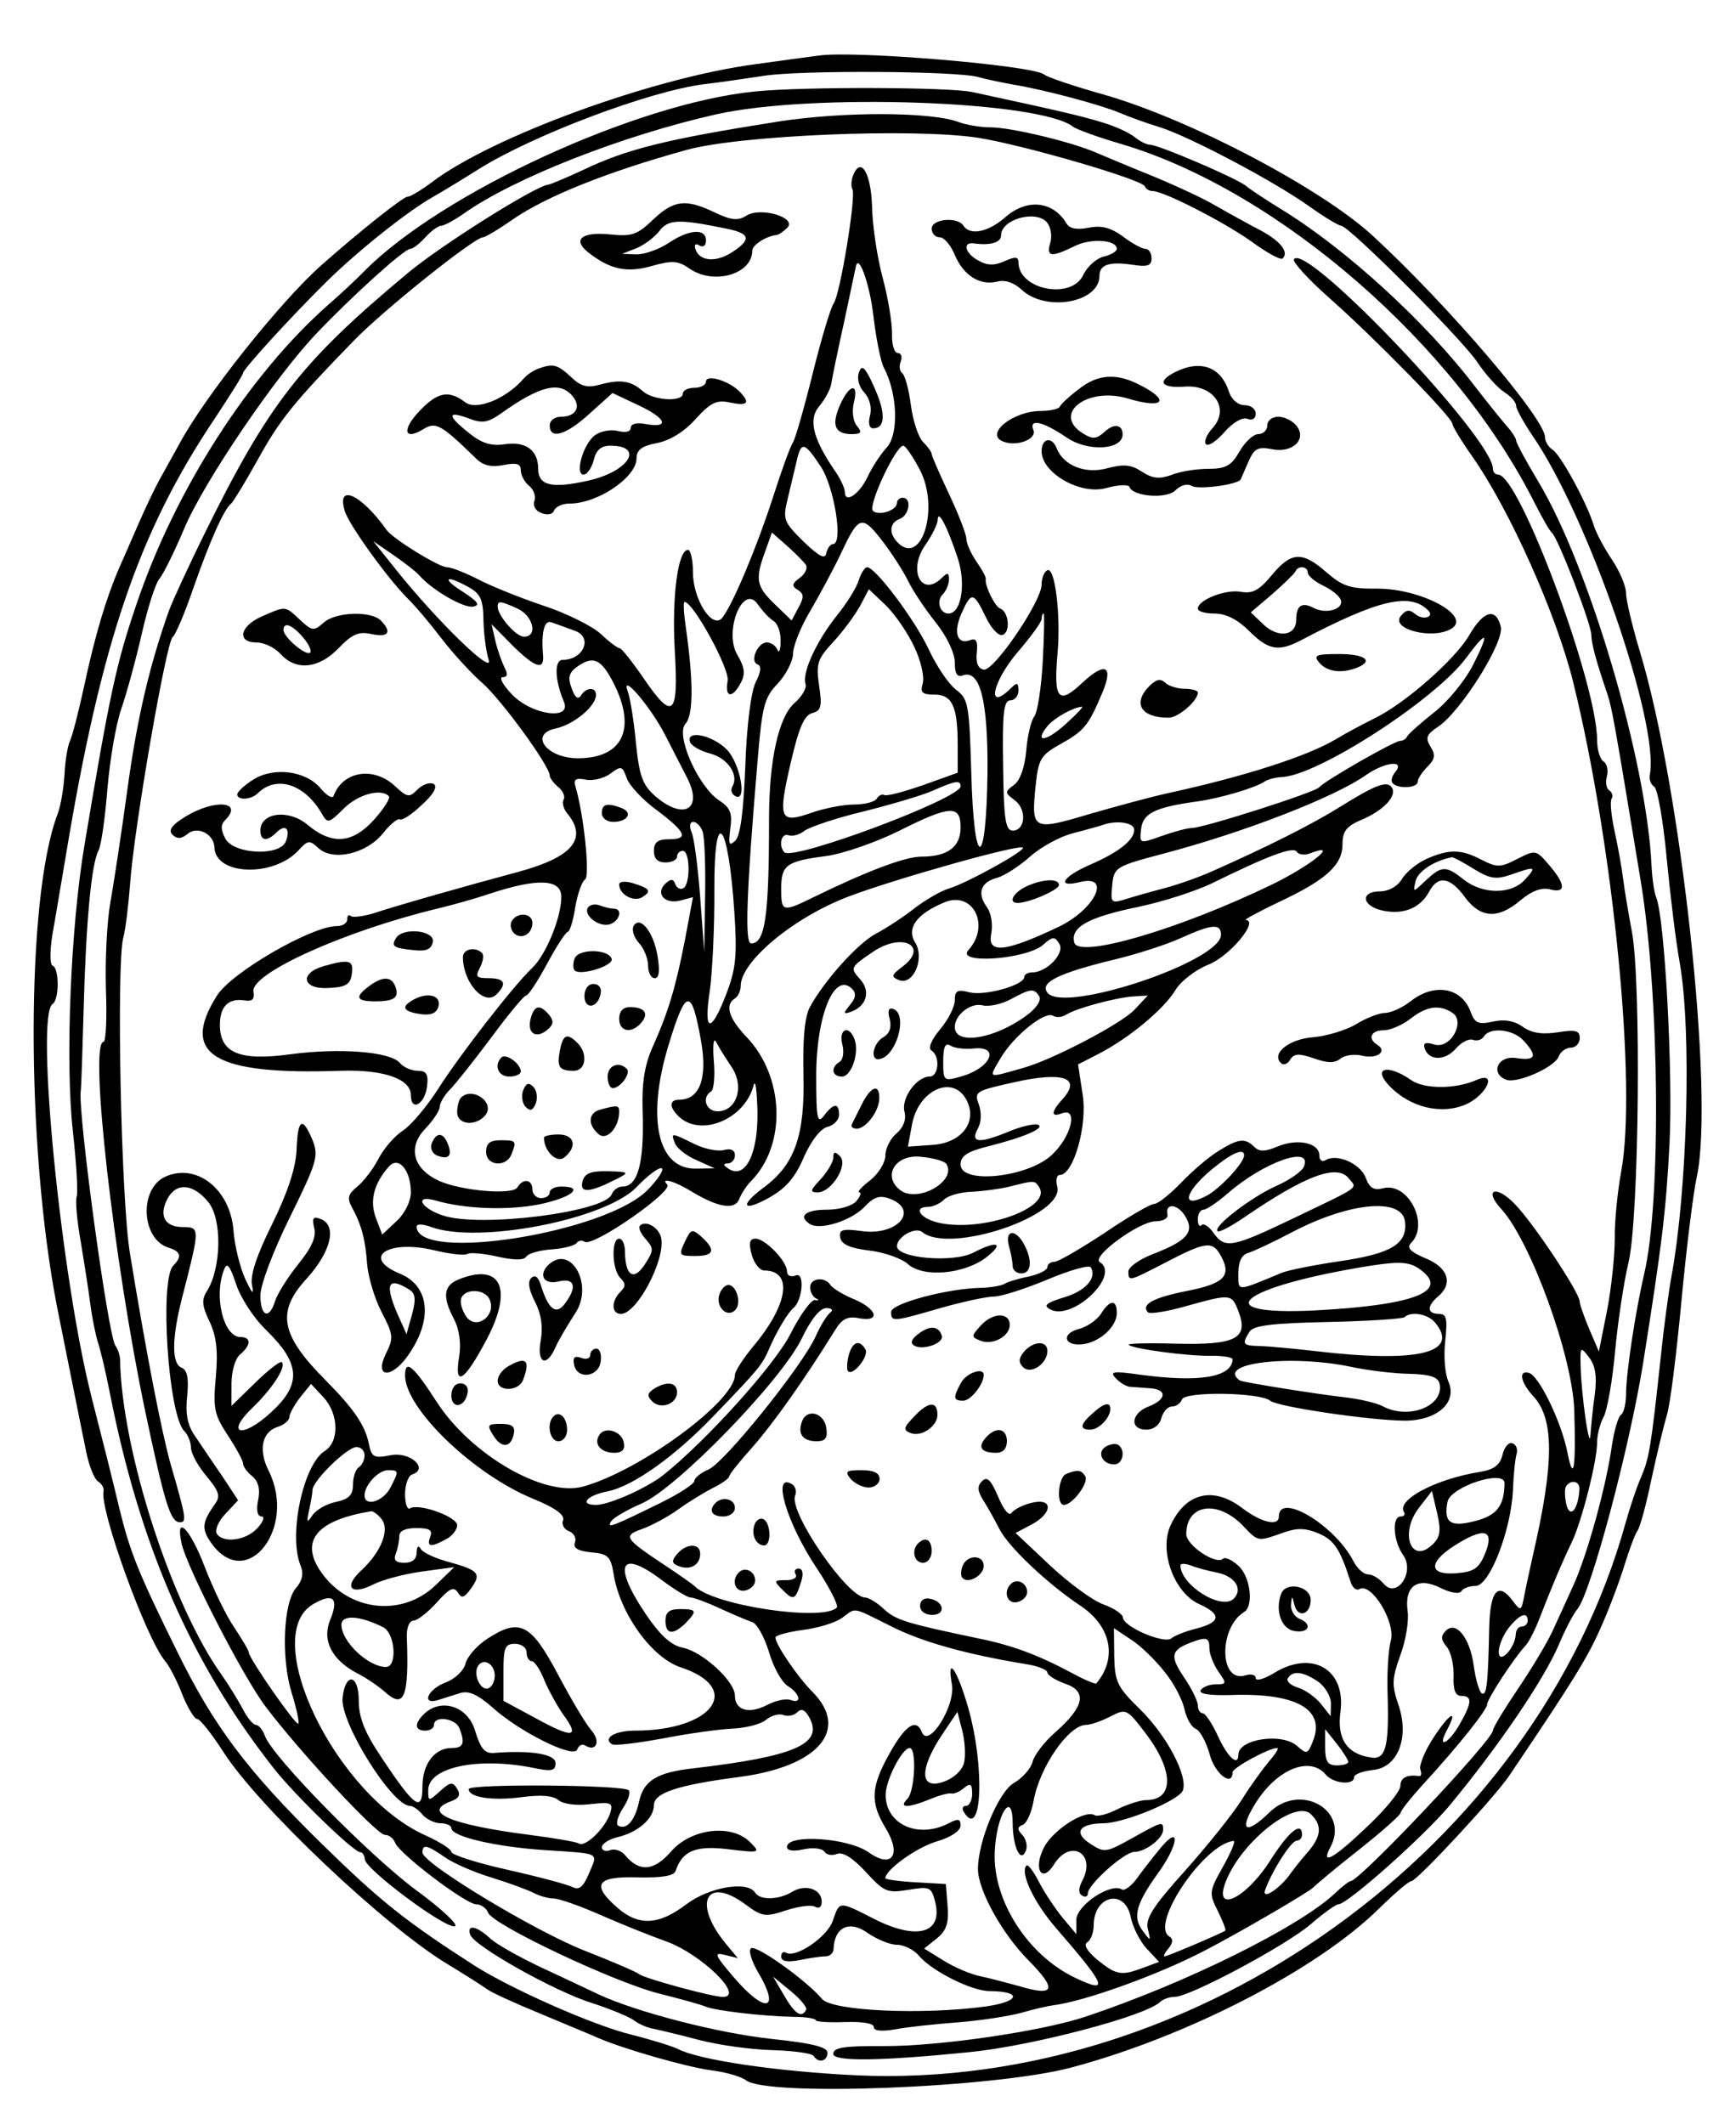 <?xml version="1.0" standalone="no"?>
<!DOCTYPE svg PUBLIC "-//W3C//DTD SVG 20010904//EN"
 "http://www.w3.org/TR/2001/REC-SVG-20010904/DTD/svg10.dtd">
<svg version="1.0" xmlns="http://www.w3.org/2000/svg"
 width="300pt" height="367pt" viewBox="0 0 300 367"
 preserveAspectRatio="xMidYMid meet">
<g transform="translate(0,367) scale(0.05,-0.05)"
fill="#000000" stroke="none">
<path d="M2830 7148 c-33 -4 -132 -18 -220 -30 -355 -47 -910 -250 -1118 -408
-36 -27 -74 -50 -84 -50 -15 0 -167 -121 -298 -237 -140 -124 -399 -449 -488
-613 -24 -44 -57 -102 -72 -130 -15 -27 -45 -90 -67 -140 -21 -49 -53 -121
-70 -160 -46 -106 -84 -233 -122 -410 -19 -88 -41 -173 -49 -190 -8 -16 -17
-69 -19 -116 -3 -47 -13 -109 -24 -137 -110 -288 -110 -1151 -1 -1707 25 -123
78 -391 100 -497 10 -49 28 -94 41 -102 13 -8 21 -23 19 -33 -15 -62 147 -510
213 -588 14 -16 41 -68 59 -115 19 -47 42 -85 52 -85 9 0 49 -50 89 -112 120
-189 560 -605 776 -735 63 -38 125 -78 139 -88 13 -10 96 -48 184 -84 88 -37
178 -74 200 -84 89 -38 305 -100 390 -111 50 -6 103 -22 118 -34 73 -57 852
-27 1121 43 401 106 853 339 1067 550 53 52 103 95 112 95 19 0 289 291 338
364 216 320 268 403 314 506 30 66 67 165 84 220 17 55 37 109 45 120 9 11 31
92 49 180 19 88 43 187 53 220 11 33 33 208 50 390 17 181 41 378 54 436 60
285 -55 1345 -197 1812 -26 87 -48 178 -48 202 0 25 -22 76 -48 115 -26 39
-55 92 -63 118 -24 79 -115 246 -143 263 -14 9 -26 28 -26 43 0 64 -332 453
-593 694 -179 166 -636 406 -935 491 -100 28 -192 59 -204 69 -40 31 -652 83
-778 65z m550 -74 c28 -8 82 -19 120 -26 110 -18 304 -70 370 -98 33 -14 96
-37 140 -50 103 -33 393 -186 515 -273 52 -37 102 -67 110 -67 27 0 414 -388
470 -470 29 -44 72 -91 94 -105 23 -14 41 -35 41 -47 0 -11 26 -58 57 -104
192 -279 440 -996 405 -1172 -3 -15 4 -33 15 -40 12 -7 31 -116 43 -243 12
-126 32 -292 46 -369 41 -236 26 -782 -29 -1080 -10 -55 -27 -180 -37 -278
-34 -316 -40 -350 -68 -416 -16 -36 -39 -106 -53 -156 -312 -1125 -1481 -1965
-2659 -1911 -274 13 -545 53 -617 91 -18 9 -91 32 -163 50 -133 33 -414 158
-540 238 -238 153 -326 223 -528 421 -257 252 -372 405 -498 661 -136 275
-165 348 -202 500 -18 77 -61 248 -95 380 -106 415 -196 1324 -135 1361 23 15
23 124 0 132 -10 4 -10 49 -1 107 10 55 30 177 46 270 123 744 253 1123 516
1515 53 80 97 150 97 156 0 13 168 197 290 317 109 107 281 244 369 293 30 17
99 59 153 93 189 119 592 271 781 295 53 6 147 20 207 29 125 20 664 17 740
-4z"/>
<path d="M2610 7024 c-408 -40 -1081 -349 -1350 -620 -29 -30 -84 -81 -122
-114 -276 -242 -534 -644 -667 -1040 -69 -203 -91 -303 -179 -830 -48 -283
-67 -754 -40 -990 12 -110 18 -211 13 -225 -5 -14 1 -83 14 -155 12 -72 27
-168 33 -215 6 -47 18 -107 27 -135 9 -27 27 -104 40 -170 104 -531 281 -936
567 -1300 73 -93 276 -290 299 -290 8 0 15 -11 16 -25 2 -34 276 -239 311
-231 15 3 -45 60 -134 125 -161 119 -495 459 -522 532 -8 22 -22 39 -32 39 -9
0 -30 25 -45 55 -16 30 -48 82 -71 115 -174 241 -347 776 -353 1090 0 17 -8
39 -16 50 -25 32 -130 802 -120 880 2 11 6 137 10 280 8 304 27 505 51 550 10
18 23 113 31 211 8 99 29 224 48 279 19 55 51 172 71 260 20 88 47 174 61 190
14 17 52 94 85 172 68 162 316 528 460 678 123 129 301 290 322 290 9 0 32 18
52 40 20 22 45 40 55 40 10 0 45 19 78 42 172 122 548 270 873 343 329 74
1118 47 1233 -43 11 -9 88 -37 171 -61 540 -162 1150 -692 1425 -1241 25 -49
51 -95 58 -100 21 -16 137 -317 137 -354 0 -29 17 -92 56 -206 15 -45 25 -100
114 -640 66 -395 72 -1109 13 -1360 -30 -128 -63 -344 -63 -416 0 -34 -8 -67
-18 -73 -9 -6 -23 -53 -31 -106 -19 -139 -86 -381 -134 -485 -22 -49 -55 -121
-73 -160 -18 -38 -71 -127 -118 -196 -47 -70 -86 -134 -86 -143 0 -33 -461
-521 -492 -521 -5 0 -30 -19 -54 -42 -123 -116 -512 -309 -858 -425 -153 -52
-512 -104 -701 -103 -138 1 -175 -5 -175 -27 0 -27 162 -25 470 6 214 21 607
124 659 173 10 10 33 18 50 18 52 -1 386 178 471 251 44 38 87 69 96 69 31 0
294 234 383 340 169 204 327 435 380 560 21 50 49 104 63 120 47 59 179 553
227 850 64 404 79 521 91 755 13 238 -16 782 -46 855 -7 17 -14 66 -16 110
-17 362 -216 1035 -392 1327 -42 70 -76 133 -76 141 0 8 -16 32 -35 53 -19 22
-68 83 -109 136 -167 219 -441 470 -663 607 -57 35 -113 72 -126 83 -28 25
-303 143 -333 143 -11 0 -35 12 -52 26 -18 15 -68 38 -112 51 -72 22 -144 39
-450 105 -79 17 -582 19 -750 2z"/>
<path d="M2690 6920 c-387 -61 -523 -95 -672 -166 -60 -28 -115 -51 -123 -52
-44 -4 -370 -209 -485 -305 -371 -309 -482 -452 -706 -907 -54 -110 -108 -227
-120 -260 -68 -192 -110 -371 -144 -620 -21 -154 -48 -330 -59 -391 -11 -62
-18 -194 -15 -295 4 -101 0 -184 -8 -184 -51 0 35 -757 144 -1277 68 -321 87
-383 120 -383 24 0 21 17 -32 200 -31 109 -85 386 -141 730 -31 187 -47 996
-23 1090 8 28 18 113 24 190 13 187 125 835 147 849 9 6 42 83 72 171 57 163
106 272 130 290 7 6 48 73 91 150 77 140 124 198 331 411 103 107 419 359 448
359 8 0 55 28 105 63 115 79 327 164 599 239 184 51 785 76 1007 42 154 -24
567 -144 577 -168 3 -9 15 -16 26 -16 39 0 249 -108 343 -175 53 -39 101 -65
107 -58 24 23 -11 64 -86 102 -42 22 -108 59 -147 81 -38 23 -133 67 -210 99
-77 31 -167 69 -200 83 -87 38 -296 88 -367 88 -33 0 -82 8 -109 18 -94 36
-399 37 -624 2z"/>
<path d="M2948 6733 c-6 -17 -7 -38 -2 -47 14 -22 -43 -368 -65 -395 -9 -11
-42 -120 -72 -241 -30 -121 -61 -229 -69 -240 -8 -11 -39 -96 -69 -190 -57
-176 -140 -372 -175 -415 -34 -41 -101 64 -101 157 0 43 -8 78 -17 78 -35 0
-56 -159 -46 -345 14 -232 -6 -248 -110 -95 -38 55 -74 100 -80 100 -7 0 -37
22 -66 50 -30 27 -120 72 -200 98 -80 27 -182 68 -225 91 -44 22 -91 41 -106
41 -28 0 -187 98 -209 129 -88 124 -175 163 -144 64 16 -49 145 -228 215 -299
27 -26 80 -89 118 -139 39 -51 103 -121 142 -155 67 -59 233 -287 233 -320 0
-8 13 -26 30 -40 16 -13 24 -33 18 -43 -6 -10 -1 -31 12 -47 73 -88 19 -152
-170 -203 -193 -52 -401 -111 -503 -144 -35 -10 -69 -14 -75 -8 -7 6 -12 1
-12 -12 0 -13 -16 -23 -36 -23 -87 0 -364 -160 -414 -240 -129 -204 -12 -275
426 -260 150 5 244 -28 244 -84 0 -59 49 -32 56 31 5 41 -2 53 -32 53 -22 0
-49 12 -62 27 -32 39 -207 53 -379 30 -176 -24 -243 5 -243 102 0 64 30 93 86
84 26 -4 35 5 30 31 -10 62 312 208 634 286 55 13 136 36 180 51 169 56 250
52 250 -10 0 -71 -53 -201 -101 -246 -62 -58 -250 -300 -325 -418 -39 -61 -94
-126 -122 -144 -28 -18 -66 -62 -84 -97 -18 -35 -51 -78 -73 -96 -32 -26 -36
-40 -19 -71 34 -62 47 -113 53 -199 4 -44 26 -118 50 -164 41 -79 42 -89 14
-145 -39 -80 17 -87 74 -9 90 124 80 244 -25 287 -135 56 -42 119 118 81 54
-13 106 -19 115 -13 9 6 56 2 104 -9 58 -13 92 -13 100 0 7 11 46 22 88 25 42
3 80 13 86 22 5 8 18 11 28 4 30 -18 308 175 285 198 -26 26 26 12 84 -24 93
-56 150 -65 165 -26 7 18 25 46 40 61 124 125 117 361 -15 499 -61 64 -76 111
-40 133 11 7 20 26 20 43 0 85 184 238 375 310 162 61 588 181 600 168 11 -10
-196 -124 -255 -141 -27 -8 -81 -39 -120 -69 -38 -30 -98 -69 -132 -87 -62
-32 -179 -162 -229 -254 -18 -34 -25 -111 -22 -234 5 -210 -30 -310 -137 -389
-86 -64 -74 -87 19 -35 57 32 90 70 119 139 25 56 57 98 81 105 23 5 41 25 41
42 0 42 -19 41 -52 -3 -23 -30 -27 -11 -27 132 -1 211 62 368 124 306 15 -15
13 -31 -7 -55 -24 -30 -24 -33 1 -25 56 19 72 72 33 114 -35 39 -33 41 48 96
102 67 192 16 98 -54 -38 -29 -39 -34 -10 -46 49 -18 89 76 55 130 -31 50 5
99 101 139 99 41 160 -80 83 -165 -45 -50 203 -32 259 19 32 28 39 29 55 3 21
-32 -43 -99 -93 -99 -15 0 -28 -7 -28 -16 0 -28 -135 -66 -189 -53 -42 11 -51
6 -51 -27 0 -23 -23 -68 -51 -101 -30 -36 -42 -65 -30 -73 31 -18 26 -90 -6
-90 -45 0 -99 -75 -87 -121 7 -27 -3 -54 -27 -75 -22 -18 -39 -53 -39 -77 0
-24 -24 -63 -53 -86 -29 -22 -46 -41 -37 -41 8 0 4 -13 -10 -30 -14 -17 -58
-30 -102 -30 -75 0 -101 -23 -58 -50 36 -22 144 13 188 60 32 34 52 41 87 28
104 -39 27 -129 -96 -112 -68 9 -80 5 -75 -23 5 -23 34 -36 100 -44 51 -6 112
-27 134 -47 53 -48 197 -35 273 25 62 49 34 57 -48 14 -70 -35 -263 -19 -263
23 0 32 64 68 87 49 94 -78 494 56 467 157 -6 22 -2 40 9 40 47 0 96 171 79
277 l-16 105 72 37 c103 53 224 153 264 219 18 31 70 71 115 89 72 28 175 151
129 154 -9 0 43 28 114 62 164 77 220 128 220 200 0 45 14 62 65 84 75 31 124
82 106 111 -16 26 -56 11 -181 -67 -93 -58 -245 -135 -439 -221 -44 -20 -120
-47 -170 -60 -50 -13 -112 -31 -137 -39 -43 -13 -46 -9 -40 49 6 63 10 66 176
110 281 74 595 196 703 273 64 44 134 52 100 10 -13 -15 -17 -33 -9 -40 19
-20 86 -16 86 6 0 10 15 33 34 52 26 26 28 41 10 69 -18 30 -14 42 25 68 79
51 232 295 218 347 -17 67 -60 55 -109 -30 -49 -84 -222 -236 -327 -287 -38
-19 -99 -51 -135 -73 -100 -59 -315 -128 -576 -185 -60 -13 -185 -47 -278 -74
-192 -57 -198 -54 -183 96 10 96 17 108 88 148 80 44 96 64 144 179 38 92 8
105 -72 30 -81 -76 -98 -55 -84 102 12 134 -9 305 -36 288 -11 -6 -19 -28 -19
-49 0 -58 -165 -300 -200 -294 -20 4 -28 24 -24 59 4 40 -2 51 -23 43 -45 -17
-59 27 -30 92 34 77 42 75 84 -12 18 -39 45 -67 58 -62 28 9 22 80 -8 91 -19
7 -55 82 -50 103 1 6 -13 32 -32 59 -19 28 -35 63 -35 79 0 15 -27 85 -60 155
-33 70 -60 132 -60 138 0 7 -13 25 -29 41 -17 16 -36 75 -43 129 -7 55 -21
104 -30 110 -9 6 -11 23 -5 40 6 16 2 29 -10 29 -12 0 -21 29 -20 65 1 36 -13
123 -32 194 -19 70 -36 182 -37 248 -4 117 -39 174 -66 106z m71 -487 c9 -76
25 -156 36 -177 47 -88 52 -229 10 -275 -22 -24 -52 -70 -67 -103 -29 -60 -78
-92 -78 -51 0 13 -16 48 -37 77 -74 109 -90 175 -51 220 19 23 38 57 41 77 3
20 23 117 45 216 21 99 39 184 40 189 10 48 49 -65 61 -173z m-181 -520 c46
-72 77 -266 41 -266 -9 0 -19 -14 -23 -31 -4 -23 -25 -12 -79 40 -68 67 -72
76 -55 146 10 41 24 100 31 130 16 72 27 69 85 -19z m341 -9 c69 -131 7 -335
-76 -252 -32 32 -29 69 7 82 33 13 42 73 10 73 -11 0 -20 -8 -20 -18 0 -26
-64 -46 -83 -27 -18 18 79 225 105 225 7 0 33 -37 57 -83z m130 -302 c31 -90
14 -195 -31 -195 -29 0 -43 43 -20 66 12 12 22 36 22 52 0 23 -5 25 -24 6 -71
-71 -120 26 -57 114 22 32 41 70 42 85 0 39 31 -17 68 -128z m-255 50 c31 -41
70 -102 86 -135 16 -33 59 -97 95 -142 38 -48 65 -105 65 -137 0 -38 8 -52 27
-45 60 23 88 -86 86 -334 -4 -343 -47 -344 -56 -2 -7 236 -10 255 -53 287 -25
19 -67 81 -94 139 -47 101 -184 284 -213 284 -8 0 -21 -20 -29 -45 -7 -25 -42
-81 -78 -125 -70 -89 -118 -195 -106 -233 5 -14 -12 -44 -38 -66 -55 -49 -88
-197 -88 -401 0 -335 -13 -430 -62 -430 -22 0 -17 165 22 627 16 193 23 222
70 271 28 30 52 76 53 103 0 27 27 94 60 149 32 55 82 147 109 205 59 125 70
127 144 30z m-270 -75 c9 -11 0 -32 -19 -46 -28 -21 -30 -29 -8 -42 22 -14 22
-26 3 -61 l-24 -45 -58 56 c-64 62 -69 85 -34 181 l24 67 51 -45 c28 -25 57
-54 65 -65z m-1334 -39 c45 -51 153 -113 185 -107 26 5 17 17 -35 51 -76 48
-61 61 20 16 41 -23 50 -43 51 -114 1 -48 9 -109 18 -137 18 -57 -181 137
-319 310 l-80 100 70 -48 c39 -27 79 -58 90 -71z m1224 -157 c14 -9 25 -40 24
-70 0 -30 -6 -43 -11 -29 -6 14 -22 25 -37 25 -32 0 -60 -67 -31 -76 13 -5 11
-26 -7 -61 -16 -32 -31 -146 -36 -288 -6 -158 -17 -244 -35 -260 -21 -20 -24
-13 -17 42 8 53 0 72 -38 97 -73 48 -152 226 -117 265 28 31 28 146 1 336 -7
47 -9 85 -4 85 30 0 156 -231 149 -272 -11 -59 16 -63 45 -8 17 31 14 54 -12
98 -47 80 20 248 71 174 16 -23 40 -49 55 -58z m486 -89 c23 -49 36 -105 29
-127 -9 -31 -2 -38 40 -38 62 0 81 -40 81 -174 l0 -96 -120 -43 c-66 -23 -126
-39 -134 -34 -7 4 -19 -1 -26 -13 -7 -11 -42 -20 -79 -20 -36 0 -103 -13 -148
-29 -109 -38 -115 -21 -70 174 28 120 46 163 74 171 31 8 35 23 24 95 -11 76
-6 92 50 152 34 37 75 93 92 124 l30 57 58 -55 c31 -30 76 -95 99 -144z
m-1371 132 c54 -25 71 -97 22 -97 -28 0 -91 73 -91 104 0 21 9 20 69 -7z
m1815 -182 c-5 -91 -18 -176 -29 -190 -11 -14 -24 -67 -28 -118 -5 -58 -21
-103 -42 -119 -33 -24 -33 -27 2 -53 43 -32 37 -105 -7 -105 -25 0 -31 41 -33
225 -3 181 2 225 25 225 15 0 28 15 28 34 0 26 -5 29 -24 10 -89 -89 -68 19
24 126 44 51 80 101 80 111 0 11 3 19 7 19 3 0 2 -74 -3 -165z m-1616 105 c62
-23 28 -100 -43 -100 -30 0 -28 -69 4 -145 28 -65 -111 -46 -179 25 -32 33
-46 60 -33 60 17 0 19 11 6 35 -9 19 -24 60 -31 91 l-13 57 71 -72 c79 -78
111 -89 107 -36 -7 79 4 123 28 115 14 -5 51 -18 83 -30z m3103 -118 c-27 -53
-88 -128 -135 -164 -47 -37 -89 -75 -93 -83 -3 -8 -14 -15 -24 -15 -20 0 -264
-140 -279 -160 -12 -17 -397 -140 -440 -141 -16 0 -64 -13 -106 -28 -76 -27
-76 -27 -70 25 6 54 49 75 196 95 78 11 199 47 230 68 11 8 39 15 61 16 125 6
527 266 635 410 76 102 84 94 25 -23z m-2971 -61 c81 -159 33 -261 -123 -261
-108 0 -170 83 -76 103 62 13 139 77 139 116 0 28 -34 27 -52 -2 -10 -16 -21
-7 -32 24 -14 37 -10 54 17 74 57 41 84 29 127 -54z m179 -181 c25 -49 59
-115 75 -146 57 -109 -9 -150 -107 -67 -46 40 -57 69 -69 185 -7 76 -20 156
-28 178 -27 71 77 -49 129 -150z m1384 38 c-68 -62 -111 -66 -62 -6 24 28 88
64 119 66 6 1 -20 -27 -57 -60z m-1412 -298 c101 -77 111 -100 39 -100 -37 0
-50 -11 -50 -40 0 -27 13 -40 40 -40 22 0 40 9 40 20 0 11 9 20 20 20 25 0 27
-114 2 -129 -10 -6 -23 0 -28 14 -7 19 -15 19 -34 2 -36 -34 -3 -72 50 -59
l45 12 -27 -144 c-32 -165 -57 -250 -112 -373 -28 -62 -38 -124 -35 -220 6
-181 -16 -263 -70 -263 -15 0 -31 -12 -37 -27 -24 -61 -454 -116 -583 -73 -77
25 -101 73 -26 52 102 -30 253 -35 361 -13 110 23 156 61 74 61 -22 0 -40 -9
-40 -20 0 -11 -13 -20 -30 -20 -16 0 -30 14 -30 30 0 35 -32 40 -52 7 -16 -27
-194 -12 -271 23 -89 41 -109 115 -48 179 28 29 51 64 51 77 0 13 16 40 35 59
19 19 83 100 143 180 59 80 113 145 120 145 8 0 40 49 73 110 32 60 65 110 71
110 7 0 19 38 26 84 8 47 23 90 34 97 18 11 -4 224 -33 321 -8 25 1 31 36 24
25 -5 63 5 85 21 37 28 41 26 56 -15 8 -25 55 -76 105 -112z m1049 83 c0 -42
-578 -258 -609 -228 -21 22 -11 68 14 59 14 -5 39 2 55 15 17 13 108 44 204
67 96 24 204 56 240 72 79 35 96 37 96 15z m0 -142 c0 -68 -45 -101 -136 -101
-56 0 -190 -51 -374 -141 -106 -52 -110 -50 -110 30 0 82 17 95 155 113 59 8
171 47 250 86 179 90 215 92 215 13z m-892 -13 c7 -17 11 -118 9 -225 l-3
-193 -14 190 c-8 105 -21 206 -30 225 -8 20 -6 35 6 35 11 0 25 -14 32 -32z
m110 -278 c10 -151 6 -197 -28 -285 -53 -138 -79 -134 -57 10 9 63 17 222 16
354 -1 292 48 236 69 -79z m1382 283 c0 -36 -53 -78 -155 -122 -93 -41 -115
-79 -33 -59 111 28 54 -93 -72 -154 -185 -88 -248 -95 -234 -25 6 34 0 72 -16
94 -34 47 -20 86 37 100 24 7 75 39 113 73 37 33 104 70 149 81 45 12 90 24
101 28 48 18 110 9 110 -16z m607 -82 c107 42 6 -41 -132 -108 -321 -155 -667
-256 -682 -200 -14 54 49 88 224 124 81 17 193 53 250 80 197 97 283 129 295
110 6 -10 26 -13 45 -6z m-307 -281 c0 -92 -540 -272 -599 -201 -30 36 37 69
241 118 73 18 172 50 220 72 106 48 138 51 138 11z m-628 -213 c8 -13 -10 -41
-43 -65 -110 -82 -249 -105 -249 -41 0 43 56 86 97 75 21 -5 64 4 96 21 70 38
81 39 99 10z m-1169 -154 c23 -130 -5 -203 -76 -203 -33 0 -35 -24 -3 -56 76
-76 231 -12 261 107 6 21 11 -20 13 -93 2 -146 -42 -233 -99 -197 -20 13 -21
18 -4 19 14 0 25 13 25 28 0 18 -14 25 -39 18 -21 -5 -68 4 -103 22 -79 39
-80 39 -65 1 7 -17 40 -43 75 -58 l62 -28 -63 -1 c-134 -4 -174 173 -96 428
60 197 79 199 112 13z m1498 108 c-45 -48 -280 -171 -381 -200 -131 -37 -124
-40 -81 34 46 77 153 163 181 145 11 -7 31 -5 45 4 34 22 175 60 233 63 l49 3
-46 -49z m-1393 -197 c46 -67 19 -154 -48 -154 -40 0 -56 48 -22 69 9 5 14 53
9 106 -4 52 -1 82 8 65 8 -16 32 -55 53 -86z m837 63 c93 10 60 -67 -41 -96
-63 -18 -64 -17 -64 52 0 50 7 65 25 54 14 -9 50 -13 80 -10z m309 -173 c-42
-46 -43 -66 -4 -51 58 22 33 -81 -35 -144 -84 -78 -315 -102 -315 -33 0 30 23
45 95 63 127 32 200 64 172 75 -13 4 -57 -6 -98 -23 -104 -43 -136 -41 -110 8
13 23 14 56 4 85 -17 44 -11 47 125 77 166 37 230 15 166 -57z m-334 -4 c40
-75 -15 -149 -116 -156 l-86 -6 14 76 c22 120 141 174 188 86z m-69 -222 c37
-59 -100 -137 -160 -90 -62 48 -17 124 71 115 43 -4 83 -15 89 -25z m-1851
-98 c0 -31 -21 -73 -49 -99 l-50 -47 -22 58 c-22 59 -7 119 46 178 33 36 75
-14 75 -90z m819 9 c-144 -149 -799 -253 -799 -127 0 9 21 9 48 -1 161 -61
603 24 712 137 38 40 78 70 87 65 9 -4 -12 -37 -48 -74z m1353 8 c44 -71 -198
-156 -348 -122 -65 15 -90 55 -35 55 16 0 41 12 54 25 14 14 57 26 96 27 39 2
98 10 131 18 87 22 86 22 102 -3z m-2176 -354 c20 -13 22 -34 8 -85 l-19 -68
-33 74 c-43 101 -30 126 44 79z"/>
<path d="M2969 6054 c-8 -21 -1 -50 18 -70 19 -21 27 -53 20 -80 -7 -26 -3
-44 11 -44 42 0 44 52 4 141 -31 70 -43 81 -53 53z"/>
<path d="M2903 5940 c-30 -69 -18 -100 41 -100 33 0 36 6 18 28 -14 16 -18 51
-11 80 18 71 -15 66 -48 -8z"/>
<path d="M2385 4776 c4 -13 36 -31 70 -40 61 -16 100 -75 76 -114 -6 -11 -3
-25 9 -32 44 -27 19 113 -29 161 -51 50 -141 68 -126 25z"/>
<path d="M2080 4530 c0 -16 17 -30 39 -30 50 0 70 32 29 48 -50 19 -68 14 -68
-18z"/>
<path d="M2140 4284 c0 -35 50 -62 80 -44 33 21 27 30 -35 49 -25 7 -45 5 -45
-5z"/>
<path d="M2032 4204 c-17 -28 42 -71 78 -57 33 13 42 53 12 53 -10 0 -32 5
-48 11 -17 7 -35 3 -42 -7z"/>
<path d="M2190 4141 c-7 -13 0 -39 18 -59 18 -19 32 -55 32 -79 0 -23 10 -43
23 -43 15 0 18 25 10 74 -13 84 -60 144 -83 107z"/>
<path d="M1986 4028 c-6 -16 -6 -35 0 -41 20 -20 136 16 128 40 -11 34 -114
36 -128 1z"/>
<path d="M2020 3898 c0 -48 47 -42 56 9 4 19 -6 33 -25 33 -18 0 -31 -17 -31
-42z"/>
<path d="M1834 3820 c-13 -50 18 -71 57 -39 22 18 24 31 7 52 -32 38 -52 34
-64 -13z"/>
<path d="M2140 3820 c0 -46 44 -53 77 -13 27 32 10 53 -40 53 -24 0 -37 -15
-37 -40z"/>
<path d="M1935 3710 c-11 -57 -2 -70 48 -70 42 0 50 59 13 96 -36 36 -50 30
-61 -26z"/>
<path d="M1733 3686 c-27 -27 -11 -66 27 -66 22 0 40 8 40 18 0 26 -52 64 -67
48z"/>
<path d="M2100 3620 c0 -22 8 -40 18 -40 26 0 64 52 48 67 -27 27 -66 11 -66
-27z"/>
<path d="M1808 3572 c-7 -19 -3 -45 9 -57 16 -16 25 -12 35 13 7 19 3 45 -9
57 -16 16 -25 12 -35 -13z"/>
<path d="M1593 3547 c-7 -8 -13 -30 -13 -50 0 -44 64 -50 97 -11 36 44 -44
101 -84 61z"/>
<path d="M2075 3506 c-42 -11 -45 -52 -6 -85 28 -24 71 23 71 78 0 22 -6 23
-65 7z"/>
<path d="M1492 3389 c-6 -17 2 -35 19 -42 40 -15 53 -1 37 40 -16 41 -40 42
-56 2z"/>
<path d="M1880 3409 c0 -47 45 -90 71 -68 46 38 34 79 -21 79 -27 0 -50 -5
-50 -11z"/>
<path d="M1680 3360 c0 -49 70 -55 88 -8 18 46 16 48 -38 48 -37 0 -50 -11
-50 -40z"/>
<path d="M2013 3257 c-10 -42 26 -38 122 11 41 21 38 23 -34 25 -61 1 -80 -7
-88 -36z"/>
<path d="M3545 4276 c-44 -22 -61 -56 -28 -56 39 0 143 45 143 62 0 24 -59 21
-115 -6z"/>
<path d="M2257 6581 c-54 -52 -73 -59 -149 -51 -97 10 -131 -18 -75 -62 75
-59 133 -72 220 -47 71 20 91 18 130 -9 83 -58 217 -20 217 62 0 19 47 50 84
54 8 1 24 12 37 25 35 35 -92 73 -141 42 -30 -19 -53 -16 -110 11 -100 48
-141 43 -213 -25z m258 -32 c78 -16 82 -37 16 -80 -56 -37 -113 -32 -127 9 -6
17 0 22 13 14 14 -8 23 -1 23 17 0 43 -58 39 -130 -9 -33 -22 -82 -39 -110
-39 l-50 2 49 19 c27 11 63 38 80 60 32 41 67 42 236 7z"/>
<path d="M3474 6589 c-58 -51 -122 -64 -144 -29 -20 32 -110 24 -110 -10 0
-16 12 -30 28 -30 15 0 38 -27 52 -61 30 -71 87 -107 147 -92 26 7 57 -3 84
-28 83 -78 269 -45 269 48 0 39 35 50 115 38 51 -8 65 -3 65 22 0 18 -9 33
-21 33 -11 0 -47 19 -78 43 -43 31 -75 39 -119 30 -40 -8 -66 -3 -76 15 -47
78 -137 87 -212 21z m145 -18 c13 -16 18 -48 11 -70 -15 -49 3 -51 83 -12 56
29 147 23 147 -9 0 -9 -21 -21 -47 -27 -25 -7 -56 -35 -69 -63 -40 -87 -224
-52 -224 44 0 19 -11 20 -47 4 -35 -16 -60 -16 -90 1 -47 24 -58 65 -18 60 59
-8 95 3 95 28 0 56 122 89 159 44z"/>
<path d="M4472 6444 c-5 -9 50 -70 124 -135 159 -141 424 -412 424 -434 0 -8
31 -59 69 -113 129 -184 291 -546 349 -782 139 -565 220 -1394 165 -1689 -12
-66 -23 -170 -22 -231 0 -60 -12 -173 -27 -250 l-28 -140 -33 77 c-18 43 -33
85 -33 95 0 30 -156 266 -223 336 -66 70 -112 53 -47 -17 102 -114 245 -508
251 -694 6 -199 -2 -253 -23 -149 -20 106 -98 267 -133 278 -38 11 -30 -32 14
-80 73 -78 73 -230 0 -546 -12 -55 -27 -122 -32 -150 -9 -46 -12 -47 -36 -15
-52 72 -81 42 -84 -90 -4 -198 -9 -236 -26 -226 -8 6 -21 47 -27 93 -13 98
-61 159 -97 123 -18 -18 -17 -31 3 -55 15 -18 25 -63 24 -101 -2 -49 6 -69 27
-69 38 0 37 -23 -6 -98 -39 -68 -80 -87 -44 -20 41 77 8 58 -47 -27 -30 -46
-50 -96 -45 -109 5 -14 3 -25 -5 -23 -41 6 -64 -6 -64 -34 0 -18 -51 -81 -114
-140 -117 -112 -163 -137 -128 -72 68 127 -103 225 -210 121 -82 -80 -108 -65
-50 29 74 120 189 167 244 101 26 -31 98 -38 98 -9 0 10 29 21 65 25 87 8 128
114 87 229 -22 65 -21 88 8 168 19 51 30 119 25 152 -12 87 35 120 114 80 34
-17 66 -22 72 -11 6 10 28 18 49 18 48 0 122 190 129 330 2 55 8 112 13 127 4
16 -2 32 -15 36 -12 5 -28 -13 -34 -40 -9 -36 -30 -51 -78 -59 -151 -24 -288
-96 -263 -138 6 -9 1 -16 -11 -16 -31 0 -26 -85 9 -134 41 -59 -23 -152 -68
-98 -15 18 -39 32 -54 32 -15 0 -37 20 -50 45 -64 125 -258 241 -258 155 0
-36 -61 -21 -128 30 -99 75 -194 52 -246 -60 -41 -88 11 -232 97 -272 80 -36
77 -63 -7 -85 -36 -9 -76 -24 -87 -34 -25 -21 -167 40 -168 72 -1 12 -31 32
-67 45 -37 13 -120 74 -185 135 l-119 112 55 29 c75 40 75 94 0 75 -30 -7 -61
-23 -69 -35 -8 -12 -28 12 -46 56 -25 58 -38 72 -56 54 -17 -17 -16 -34 5 -67
16 -25 40 -69 55 -98 31 -62 168 -191 281 -266 105 -70 128 -180 54 -268 -3
-3 -40 12 -82 35 -120 64 -208 97 -327 121 -248 52 -284 63 -325 101 -23 22
-53 40 -65 40 -61 0 -264 295 -242 352 6 15 1 32 -10 39 -72 45 -20 -133 85
-290 45 -68 76 -129 69 -136 -49 -49 -430 8 -492 75 -5 5 -50 37 -100 70 -143
95 -148 103 -80 127 33 12 89 42 125 68 36 26 90 59 120 74 30 15 55 33 55 39
0 7 37 53 81 102 70 79 180 234 284 402 25 41 44 51 84 43 76 -14 63 32 -18
66 -37 15 -74 38 -81 49 -19 30 -70 24 -70 -8 0 -16 9 -33 21 -39 11 -5 9 -8
-4 -5 -13 2 -51 -50 -85 -117 -53 -106 -293 -372 -441 -489 -58 -45 -186 -102
-231 -102 -60 0 -32 33 41 47 87 18 230 119 366 261 157 163 167 175 192 233
23 54 64 124 83 139 32 27 40 125 9 113 -18 -7 -31 -1 -31 14 0 35 -75 113
-109 113 -20 0 -24 -15 -13 -55 8 -30 28 -55 43 -55 100 0 84 -116 -35 -259
-36 -43 -66 -89 -66 -102 0 -91 -329 -332 -526 -386 -134 -36 -386 110 -504
292 -82 127 -110 150 -110 92 0 -114 237 -342 443 -426 76 -31 110 -56 103
-74 -6 -15 4 -32 21 -38 17 -7 26 -24 20 -39 -7 -19 10 -29 56 -34 59 -5 68
-14 78 -76 22 -136 132 -288 231 -321 219 -72 113 -219 -158 -219 -68 0 -112
-26 -79 -47 9 -6 88 4 176 20 87 17 196 32 241 34 45 2 97 15 115 30 18 15 45
23 60 17 16 -6 37 -2 49 10 14 14 27 8 42 -20 48 -90 -51 -133 -399 -174 -128
-14 -174 -42 -190 -114 -14 -67 -44 -101 -73 -84 -8 6 -1 32 17 60 18 27 27
55 20 62 -19 19 -553 23 -553 4 0 -29 82 -41 182 -28 66 9 109 6 128 -10 17
-14 63 -20 110 -14 73 8 80 5 69 -31 -17 -52 -86 -119 -108 -105 -10 6 -87 19
-172 30 -272 35 -373 78 -270 116 28 10 34 23 21 43 -15 25 -24 24 -59 -8 -40
-36 -41 -36 -41 3 0 80 173 116 365 77 62 -13 75 -10 75 17 0 31 -85 45 -212
35 -32 -3 -47 14 -66 77 -25 85 -119 115 -178 56 -33 -33 -30 -56 6 -56 17 0
30 9 30 20 0 33 75 23 88 -12 20 -52 14 -68 -27 -68 -59 0 -101 -55 -101 -134
0 -90 -27 -71 -140 99 -60 89 -80 140 -80 199 0 91 -46 99 -56 10 -10 -84 171
-374 233 -374 10 0 29 -13 43 -30 14 -16 42 -30 62 -30 21 0 38 -8 38 -17 0
-29 154 -65 326 -76 193 -13 181 -6 149 -82 -19 -45 -34 -57 -55 -46 -17 9
-118 36 -225 60 -107 24 -195 52 -195 62 0 9 -39 34 -87 56 -312 137 -581 693
-389 801 68 39 88 20 57 -56 -29 -70 6 -138 94 -184 30 -15 72 -44 94 -63 68
-62 85 -22 77 190 -1 31 9 55 23 55 13 0 49 28 80 62 43 49 59 57 73 36 13
-22 22 -20 45 12 38 52 28 64 -73 92 -46 12 -91 32 -99 45 -9 15 -14 10 -15
-12 0 -22 -15 -35 -42 -35 -30 0 -39 9 -30 32 7 17 12 44 12 60 0 18 21 28 59
28 45 0 57 -7 48 -30 -13 -35 1 -38 54 -9 22 11 39 33 39 49 0 29 -133 77
-163 58 -9 -6 -17 16 -17 49 0 33 11 63 24 68 59 19 -4 79 -72 67 -61 -12 -68
-8 -78 43 -13 61 -53 119 -146 213 -159 159 -174 239 -68 354 85 94 106 184
48 206 -26 10 -30 3 -22 -31 8 -30 -8 -67 -55 -125 -36 -45 -72 -102 -80 -127
-20 -66 -51 -55 -51 19 0 36 44 153 102 270 94 191 100 212 78 267 -35 83 -51
74 -55 -35 -3 -63 -31 -147 -84 -255 -53 -106 -77 -178 -70 -211 7 -37 1 -31
-23 20 -18 39 -37 114 -41 168 -11 143 -128 235 -236 186 -91 -42 -83 -215 11
-245 43 -13 48 -31 17 -62 -48 -48 -18 -516 38 -572 13 -13 23 -39 23 -57 0
-19 24 -64 54 -99 43 -52 49 -69 29 -96 -46 -65 -48 -87 -9 -140 122 -162 292
59 195 254 -37 73 -24 136 32 153 21 7 39 22 39 33 0 11 17 42 37 68 l38 47
42 -45 c54 -57 57 -155 5 -187 -74 -47 -126 -291 -83 -396 11 -27 6 -52 -15
-76 -45 -50 -53 -243 -16 -363 17 -55 27 -102 23 -107 -8 -8 -171 226 -171
246 0 7 -23 45 -50 86 -28 40 -73 134 -102 209 -51 134 -104 187 -80 80 20
-85 212 -459 290 -562 115 -153 384 -443 412 -443 14 0 30 -12 36 -28 15 -38
244 -212 280 -212 16 0 35 -13 41 -29 16 -42 439 -242 593 -280 72 -18 144
-38 160 -45 35 -14 197 -33 305 -35 41 0 75 -6 75 -12 0 -5 45 -8 100 -6 60 2
100 -4 100 -17 0 -14 27 -16 75 -8 41 8 138 18 215 24 77 6 176 21 220 33 44
13 94 24 110 26 106 13 358 103 520 187 117 60 369 207 380 221 6 7 75 65 155
128 80 63 145 121 146 129 0 8 36 53 80 101 120 131 219 255 219 274 0 18 94
162 132 202 12 13 33 54 47 90 38 99 80 199 113 267 35 73 88 281 88 346 0 25
10 66 23 89 12 23 30 124 39 224 9 99 30 240 47 311 36 154 44 969 11 1142
-11 59 -25 140 -30 181 -5 41 -19 117 -30 167 -11 51 -16 100 -10 110 6 9 2
22 -8 29 -10 6 -14 28 -8 49 5 21 0 44 -12 51 -12 7 -22 41 -22 74 0 195 -269
917 -342 917 -10 0 -18 9 -18 20 0 106 -648 788 -688 724z m-3751 -3259 c47
-60 44 -225 -5 -305 -20 -30 -18 -52 8 -106 24 -51 30 -101 22 -191 -10 -109
-6 -131 41 -202 29 -44 53 -88 53 -98 0 -10 14 -30 32 -44 21 -18 28 -45 20
-83 -7 -35 -2 -56 12 -56 12 0 6 -18 -14 -40 -39 -43 -119 -54 -141 -19 -7 12
6 43 30 68 l44 47 -56 85 c-32 46 -73 108 -93 137 -26 37 -34 77 -27 139 6 61
0 89 -19 97 -36 13 -35 105 5 256 58 226 58 230 -1 230 -63 0 -84 40 -53 98
31 58 90 52 142 -13z m199 -441 c119 -116 123 -187 17 -284 -102 -94 -161 -76
-62 18 66 64 115 139 99 155 -6 5 -47 -27 -92 -71 l-82 -80 0 76 c0 44 13 88
30 102 38 32 39 60 1 60 -58 0 -93 140 -57 232 10 28 20 17 42 -49 15 -47 62
-119 104 -159z m1950 61 c-11 -8 -35 -46 -52 -85 -49 -105 -312 -431 -368
-457 -28 -12 -50 -30 -50 -40 0 -10 -52 -44 -115 -75 -169 -83 -189 -91 -173
-65 7 12 55 40 106 62 123 54 483 425 553 570 32 67 63 105 85 105 19 0 25 -7
14 -15z m2642 -283 c-7 -48 -13 -111 -15 -140 -3 -63 -32 139 -34 238 -2 67 0
68 29 30 22 -29 28 -65 20 -128z m-4252 -211 c0 -16 -9 -34 -20 -41 -11 -7
-20 -34 -20 -60 0 -36 -14 -50 -60 -60 -33 -7 -69 -28 -81 -47 -18 -27 -20
-24 -11 17 6 28 12 60 12 71 0 32 120 149 152 149 16 0 28 -13 28 -29z m90
-110 c-25 -50 -90 -69 -90 -28 0 36 48 87 81 87 38 0 38 -3 9 -59z m3850 14
c-1 -79 -27 -112 -103 -131 -85 -22 -108 -5 -94 67 11 52 197 113 197 64z
m259 -20 c-4 -70 -32 -104 -45 -55 -6 26 -7 54 -2 63 16 26 48 20 47 -8z
m-506 -190 c-75 -75 -118 37 -48 126 l44 57 18 -76 c14 -60 11 -82 -14 -107z
m-657 63 c53 -56 51 -55 136 -25 49 18 78 18 124 -1 55 -23 75 -53 112 -168 6
-20 20 -31 30 -25 41 25 126 -113 109 -178 -9 -33 -14 -119 -11 -191 5 -176
-7 -221 -57 -213 -84 12 -119 65 -106 159 19 145 -97 214 -228 134 -36 -22
-65 -30 -65 -18 0 11 -16 15 -36 9 -90 -28 -93 164 -4 219 34 21 22 122 -20
160 -22 20 -46 31 -53 24 -23 -23 -127 46 -127 85 0 104 108 120 196 29z
m-2978 24 c30 -36 1 -113 -69 -178 -64 -59 -36 -89 45 -47 31 15 106 35 166
43 l110 15 -64 -62 c-112 -108 -288 -93 -386 31 -90 115 -34 192 163 224 6 1
22 -10 35 -26z m3816 -117 c-22 -55 -39 -66 -100 -71 -95 -8 -99 36 -9 94 103
66 141 58 109 -23z m-2845 -96 c43 -32 87 -59 98 -59 11 0 57 -17 102 -38 44
-20 95 -42 111 -47 17 -6 42 -52 58 -104 15 -52 44 -104 65 -117 43 -27 50
-63 9 -48 -15 6 -51 -2 -80 -17 -63 -33 -112 -19 -112 32 0 50 -113 153 -182
166 -39 8 -78 44 -127 117 -115 171 -88 226 58 115z m1918 27 c62 -13 90 -57
57 -90 -42 -42 -184 47 -184 115 0 7 16 7 35 0 19 -8 61 -19 92 -25z m-1128
-185 c106 -54 259 -97 466 -131 41 -6 75 -20 75 -29 0 -9 28 -27 62 -39 76
-26 66 -79 -34 -167 -38 -33 -73 -79 -79 -102 -6 -24 -35 -57 -65 -74 -53 -31
-124 -202 -124 -297 0 -73 83 -223 174 -315 101 -102 92 -127 -31 -90 -40 11
-100 27 -133 34 -33 6 -91 31 -128 54 l-68 42 44 35 c33 27 42 53 37 112 l-6
76 -104 6 c-58 3 -105 10 -105 14 0 29 107 106 177 127 49 14 83 37 83 55 0
23 -8 25 -39 9 -105 -56 -219 -7 -220 96 -1 50 57 163 83 163 25 0 18 -150 -8
-176 -32 -32 2 -32 78 -1 31 13 64 22 73 20 10 -3 30 6 45 19 22 18 28 14 28
-20 0 -23 -10 -42 -21 -42 -12 0 -15 -10 -8 -21 63 -102 74 156 15 361 -37
130 -75 185 -56 80 13 -74 -81 -224 -104 -165 -19 49 -57 24 -111 -73 -66
-117 -68 -170 -14 -259 56 -92 22 -141 -58 -84 -71 51 -283 65 -283 19 0 -13
22 -16 58 -8 32 7 64 3 71 -8 7 -11 26 -15 44 -8 20 8 55 -14 100 -63 63 -69
74 -73 147 -61 73 12 79 10 92 -41 28 -110 -63 -135 -212 -59 -122 62 -118 62
-142 -8 -20 -56 -129 -130 -162 -109 -9 5 -16 -1 -16 -14 0 -16 21 -20 63 -12
34 7 74 13 90 13 15 0 27 11 28 25 2 75 54 101 116 57 33 -23 79 -42 103 -42
24 0 59 -17 77 -39 46 -53 182 -121 243 -121 114 -1 106 -36 -12 -53 -220 -30
-532 -16 -567 26 -54 64 -226 187 -245 175 -10 -6 1 -43 23 -81 81 -136 27
-148 -84 -18 -65 76 -69 86 -30 76 l45 -11 -40 48 c-118 142 -70 239 67 137
57 -42 68 -44 140 -20 43 14 89 20 101 12 13 -7 22 0 22 18 0 44 -57 62 -102
34 -46 -28 -111 -30 -128 -3 -26 42 -159 20 -239 -41 -94 -71 -163 -75 -236
-12 -93 81 -74 110 68 106 85 -2 126 5 132 22 23 70 70 89 183 75 108 -13 111
-12 76 23 -63 66 -204 50 -274 -30 -60 -69 -110 -73 -160 -13 -12 15 -36 23
-51 17 -16 -6 -29 -1 -29 10 0 12 25 28 55 35 71 17 125 65 125 110 0 43 82
70 296 98 273 36 382 163 252 294 -51 51 -128 164 -128 188 0 7 43 19 96 26
54 7 114 26 135 42 49 36 31 39 168 -29z m-1754 -4 c41 -22 49 -137 9 -137
-61 0 -153 87 -154 145 0 37 63 33 145 -8z m3955 23 c0 -11 -9 -20 -20 -20
-11 0 -20 -11 -21 -25 -1 -49 -59 -110 -59 -63 0 22 16 60 35 84 37 46 65 57
65 24z m-1254 -178 c32 -39 62 -98 68 -129 7 -31 24 -61 39 -67 14 -5 36 -45
48 -88 17 -67 79 -114 79 -62 0 16 126 84 154 84 7 0 -5 -20 -27 -45 -21 -25
-65 -85 -96 -135 -31 -49 -120 -160 -196 -245 -110 -122 -137 -165 -128 -200
11 -44 10 -44 -18 -6 -35 47 -23 92 53 198 70 96 80 171 12 91 -24 -29 -61
-76 -82 -105 -20 -29 -45 -47 -54 -42 -39 25 -158 -55 -158 -105 l0 -49 -47
56 c-26 32 -63 87 -82 124 -19 37 -38 62 -43 57 -24 -23 25 -127 100 -214 177
-204 188 -231 68 -174 -164 78 -285 267 -278 434 5 129 62 220 62 99 1 -83 28
-139 46 -93 6 16 0 40 -13 54 -18 19 -17 27 1 34 14 5 31 42 38 82 21 119 122
264 182 264 16 0 53 13 84 29 54 28 57 26 119 -55 101 -131 102 -234 4 -234
-19 0 -63 -14 -98 -31 -34 -18 -71 -27 -80 -21 -33 20 -143 -50 -175 -112 -38
-74 -7 -126 35 -58 57 91 148 37 97 -58 -13 -25 -13 -42 0 -50 11 -7 20 -3 20
8 0 30 125 142 160 143 39 0 100 47 100 76 0 31 -2 30 -108 -29 -90 -50 -95
-51 -145 -18 -58 38 -37 69 47 70 71 0 261 79 274 113 19 49 -55 190 -149 282
-78 76 -86 94 -88 182 l-1 97 60 -40 c33 -21 85 -72 116 -112z m154 82 c0 -19
14 -55 31 -80 29 -41 29 -44 -9 -44 -22 0 -45 -9 -52 -20 -8 -13 30 -19 104
-17 224 8 326 -48 285 -156 -19 -49 -22 -50 -56 -20 -52 47 -203 24 -203 -30
0 -43 -37 -9 -70 63 -20 44 -44 80 -53 80 -9 0 -17 12 -17 27 0 15 -22 60 -49
99 -49 73 -44 93 29 120 51 19 60 15 60 -22z m376 -115 c24 -17 44 -51 44 -75
l-1 -44 -34 43 c-19 23 -55 49 -80 56 -25 8 -40 22 -34 32 17 28 54 23 105
-12z m-1224 -280 c-7 -27 -36 -54 -72 -66 -81 -28 -83 43 -6 160 l55 82 17
-66 c9 -36 12 -85 6 -110z m1328 3 c0 -7 -18 -12 -40 -12 -31 0 -40 13 -40 63
l0 62 40 -50 c22 -28 40 -57 40 -63z m-129 -181 c40 -39 36 -77 -13 -133 -23
-26 -47 -57 -55 -68 -36 -54 -105 -100 -90 -59 26 69 90 169 109 169 10 0 18
9 18 20 0 49 -46 12 -110 -89 -86 -135 -200 -186 -152 -69 56 138 241 282 293
229z m-304 -181 c-48 -85 -49 -92 -18 -153 17 -35 29 -65 26 -68 -10 -8 -200
-89 -210 -89 -5 0 1 13 14 28 16 20 16 33 2 41 -67 42 121 320 223 330 7 0 -9
-39 -37 -89z m-2690 33 c29 -21 103 -53 163 -71 61 -19 126 -43 145 -53 19
-10 50 -19 68 -19 19 0 93 -26 165 -58 73 -32 173 -72 224 -90 122 -44 274
-192 196 -192 -37 0 -267 63 -288 78 -11 9 -96 45 -190 82 -173 68 -560 302
-560 339 0 30 16 26 77 -16z m2371 -207 c7 -35 32 -84 55 -109 l43 -46 -54
-20 c-76 -29 -94 -26 -159 27 -36 30 -49 52 -35 61 12 7 22 34 22 58 0 104
108 129 128 29z m-1122 -321 c-16 -29 -38 -15 -76 50 l-38 65 61 -50 c34 -28
58 -57 53 -65z"/>
<path d="M4428 1833 c-22 -59 1 -123 47 -129 50 -8 62 25 15 43 -16 7 -29 28
-28 47 3 34 3 34 12 0 12 -47 56 -33 56 18 0 47 -85 65 -102 21z"/>
<path d="M2300 1740 c0 -48 26 -51 69 -9 42 43 39 49 -19 49 -37 0 -50 -11
-50 -40z"/>
<path d="M1860 6066 c-16 -6 -39 -21 -50 -34 -59 -69 -163 -112 -202 -82 -57
43 -95 36 -158 -30 -62 -65 -54 -104 13 -63 43 27 62 16 182 -101 25 -25 53
-31 95 -23 45 9 60 5 60 -18 0 -17 13 -41 29 -54 16 -13 24 -37 18 -52 -6 -16
4 -35 25 -42 21 -8 39 -4 43 9 5 13 29 24 54 24 97 0 231 91 231 156 0 29 18
43 70 53 44 8 95 39 134 83 53 58 73 67 120 57 61 -13 71 -1 30 40 -37 36
-114 59 -114 32 0 -11 -18 -21 -40 -21 -22 0 -40 -9 -40 -20 0 -30 -102 -24
-138 8 -41 37 -79 42 -148 23 -44 -12 -66 -7 -101 27 -47 43 -61 47 -113 28z
m119 -95 c31 -37 11 -71 -40 -71 -22 0 -39 -13 -39 -30 0 -50 56 -34 138 41
l79 71 91 -43 c96 -45 108 -80 22 -64 -30 6 -50 0 -50 -13 0 -14 -18 -18 -45
-11 -25 6 -60 -1 -79 -15 -41 -31 -70 -136 -39 -136 12 0 28 23 35 50 8 35 26
50 57 50 121 0 64 -90 -77 -121 -126 -28 -172 -17 -172 42 0 63 -43 95 -115
84 -46 -7 -80 3 -123 38 -76 60 -78 79 -4 52 48 -19 67 -16 113 16 136 97 204
113 248 60z"/>
<path d="M4065 6056 c-68 -33 -54 -58 29 -52 101 8 158 -76 97 -143 -21 -23
-31 -48 -23 -56 9 -8 37 11 64 42 29 33 61 52 79 46 17 -7 29 0 29 18 0 16
-17 29 -39 29 -22 0 -44 19 -53 45 -27 86 -96 113 -183 71z"/>
<path d="M3728 5995 c-32 -24 -61 -51 -65 -60 -3 -8 -33 -15 -65 -15 -98 0
-197 -81 -130 -106 46 -18 115 8 104 39 -17 42 31 32 115 -25 73 -50 193 -43
193 11 0 34 -29 39 -61 10 -30 -27 -42 -28 -77 -6 -107 67 16 162 156 120 123
-37 149 -8 43 46 -82 43 -146 39 -213 -14z"/>
<path d="M4380 5870 c0 -16 -14 -30 -31 -30 -17 0 -46 -27 -65 -60 -28 -49
-47 -60 -108 -60 -40 0 -98 -9 -127 -21 -42 -15 -65 -13 -102 11 -38 25 -63
27 -120 12 -76 -21 -151 9 -175 69 -16 42 -52 35 -52 -10 0 -75 132 -151 221
-128 43 12 80 14 83 4 12 -33 129 -42 159 -11 18 18 41 24 56 15 22 -14 157 4
169 22 2 4 14 32 27 62 20 46 33 52 81 43 72 -15 123 35 84 82 -14 17 -42 30
-62 30 -21 0 -38 -13 -38 -30z"/>
<path d="M4395 5352 c-43 -52 -66 -64 -106 -57 -52 10 -149 -28 -149 -58 0
-10 26 -17 58 -17 39 0 80 -21 119 -60 67 -67 102 -73 180 -32 267 140 376
166 439 103 23 -23 -17 -35 -43 -14 -21 18 -33 17 -51 -5 -39 -46 111 -84 175
-44 70 44 -105 138 -256 138 -94 -1 -121 8 -177 57 -84 73 -121 71 -189 -11z
m125 9 c0 -10 24 -31 54 -45 29 -14 56 -36 60 -49 11 -32 -50 -50 -93 -28 -41
22 -61 9 -61 -40 0 -56 -61 -65 -112 -18 l-45 43 74 63 c40 35 76 70 80 78 9
22 43 19 43 -4z"/>
<path d="M905 5210 c-76 -33 -88 -90 -18 -90 26 0 63 -18 83 -40 53 -59 132
-51 201 21 46 48 69 58 113 48 59 -13 72 7 32 47 -34 34 -157 30 -198 -8 -33
-29 -39 -29 -81 10 -52 49 -48 49 -132 12z m142 -72 c20 -23 31 -47 25 -53
-14 -13 -92 53 -92 78 0 30 30 18 67 -25z"/>
<path d="M4560 5050 c26 -31 75 -38 128 -18 62 24 31 48 -60 48 -80 0 -90 -4
-68 -30z"/>
<path d="M3973 4970 c-60 -60 -30 -110 66 -110 33 0 101 58 101 87 0 7 -21 13
-46 13 -25 0 -56 10 -67 21 -15 15 -31 12 -54 -11z"/>
<path d="M875 4646 c-30 -19 -55 -42 -55 -51 0 -21 48 -19 71 4 64 63 161 33
221 -70 20 -35 24 -35 76 17 49 49 128 71 156 43 6 -6 -16 -42 -50 -80 -75
-84 -146 -90 -231 -19 -65 55 -163 43 -163 -20 0 -36 23 -39 56 -6 30 30 49
12 32 -31 -20 -53 -180 -45 -209 9 -16 31 -17 48 -1 64 65 65 -35 74 -136 13
-49 -30 -61 -48 -46 -63 16 -16 31 -15 53 3 34 28 90 -1 92 -46 2 -99 206
-105 292 -10 31 34 37 35 68 6 51 -46 166 -19 223 52 24 31 51 52 58 48 8 -5
42 17 76 50 41 37 55 63 41 72 -13 7 -37 -1 -55 -18 -29 -30 -36 -29 -78 10
-74 70 -181 53 -213 -33 -4 -11 -24 1 -45 26 -51 61 -162 75 -233 30z"/>
<path d="M4930 4372 c-33 -15 -71 -46 -85 -70 -15 -25 -46 -42 -75 -42 -72 0
-62 -53 12 -67 70 -14 128 10 158 67 30 56 72 50 123 -20 54 -73 114 -77 192
-11 39 33 73 45 102 38 56 -15 55 17 -3 84 -45 53 -47 53 -110 21 -58 -30 -70
-30 -123 -3 -71 37 -112 38 -191 3z m163 -34 c57 -35 77 -38 130 -20 85 30 89
28 47 -18 -46 -51 -145 -51 -210 0 -63 50 -77 49 -132 -2 -45 -43 -45 -43 -35
-1 9 33 64 69 125 81 4 1 38 -17 75 -40z"/>
<path d="M1769 4158 c-7 -12 -4 -31 7 -42 25 -25 64 -4 64 35 0 34 -51 39 -71
7z"/>
<path d="M1369 4099 c-18 -29 -9 -35 60 -42 44 -5 61 2 67 28 8 40 -103 52
-127 14z"/>
<path d="M1600 4033 c0 -88 74 -171 116 -129 37 37 29 56 -27 56 -43 0 -47 5
-30 37 11 21 14 43 7 50 -23 23 -66 14 -66 -14z"/>
<path d="M1120 4002 c-86 -24 -76 -81 14 -76 62 3 77 12 82 49 7 47 -8 52 -96
27z"/>
<path d="M1275 3932 c-50 -37 -44 -52 22 -52 66 0 84 13 69 52 -13 35 -45 35
-91 0z"/>
<path d="M4875 3880 c-28 -22 -68 -40 -88 -40 -20 0 -66 -18 -100 -39 -35 -21
-102 -41 -148 -45 -83 -6 -146 -56 -112 -89 8 -9 23 -4 32 11 13 22 30 23 82
5 48 -17 72 -17 92 -1 14 12 49 17 76 10 50 -12 88 15 51 38 -34 21 -22 50 22
50 23 0 65 18 93 40 55 43 99 50 144 21 48 -30 -6 -128 -62 -110 -30 9 -39 6
-33 -14 15 -43 71 -43 108 0 19 22 45 35 59 30 14 -5 31 0 38 12 21 33 102 25
138 -16 48 -53 41 -69 -27 -59 -63 10 -91 -53 -34 -75 37 -14 167 43 181 80 6
17 26 31 42 31 17 0 31 15 31 33 0 26 -14 30 -76 20 -53 -8 -90 -3 -121 19
-29 21 -64 27 -103 18 -51 -11 -63 -6 -78 36 -32 83 -126 98 -207 34z"/>
<path d="M1421 3881 c-37 -23 -23 -38 39 -46 33 -3 51 6 56 30 8 39 -45 48
-95 16z"/>
<path d="M3075 3819 c7 -29 0 -50 -22 -63 -33 -18 -47 -76 -18 -76 61 2 106
155 52 174 -16 5 -20 -7 -12 -35z"/>
<path d="M2911 3732 c7 -26 3 -54 -9 -61 -32 -19 -27 -51 8 -51 33 0 61 84 43
130 -19 50 -55 34 -42 -18z"/>
<path d="M4800 3590 c73 -78 185 -104 271 -64 70 34 103 113 34 83 -74 -33
-182 -33 -228 -1 -80 56 -134 43 -77 -18z"/>
<path d="M2979 3525 c-15 -30 -31 -62 -35 -70 -4 -8 4 -15 17 -15 32 0 78 61
78 105 1 52 -29 42 -60 -20z"/>
<path d="M4210 3362 c-33 -20 -91 -70 -129 -110 -38 -39 -79 -72 -92 -72 -13
0 -90 -45 -171 -100 -82 -54 -159 -99 -173 -100 -14 0 -25 -8 -25 -18 0 -11
-29 -25 -65 -33 -36 -7 -74 -19 -85 -26 -11 -6 -47 -12 -80 -13 -115 -2 -310
-54 -310 -83 0 -35 4 -35 170 13 77 22 161 40 186 40 25 0 108 27 185 59 76
32 143 51 149 42 22 -37 -18 -82 -93 -104 -61 -19 -72 -28 -48 -41 76 -43 246
118 172 163 -30 19 137 141 193 141 25 0 44 10 41 23 -9 41 35 38 61 -5 34
-54 8 -85 -108 -130 -48 -18 -88 -46 -88 -61 0 -36 0 -36 133 33 137 71 159
73 188 18 36 -67 9 -94 -120 -119 -116 -23 -159 -47 -133 -74 7 -6 66 3 132
22 155 43 157 43 181 -20 35 -92 -11 -115 -215 -110 -96 3 -171 1 -165 -4 15
-14 203 -39 284 -38 41 1 75 -5 75 -12 -2 -62 -115 -81 -320 -53 -92 13 -106
11 -84 -12 14 -15 36 -29 50 -30 13 -1 44 -3 69 -5 60 -4 57 -39 -5 -63 -61
-23 -67 -80 -8 -80 25 0 46 16 52 40 6 22 22 40 37 40 14 0 29 11 34 24 9 29
270 25 305 -4 25 -21 343 -68 465 -69 112 0 183 63 151 135 -12 26 -17 89 -11
140 8 78 5 94 -22 94 -41 0 -42 27 -3 60 53 44 36 100 -43 132 -54 23 -66 37
-50 53 65 65 -11 212 -97 189 -32 -8 -47 1 -60 37 -19 49 -100 84 -139 60 -11
-7 -21 0 -21 16 0 44 -74 60 -143 32 -44 -19 -65 -19 -82 -2 -32 32 -55 29
-125 -15z m90 -14 c0 -26 -83 -115 -130 -140 -98 -51 -72 23 38 107 56 44 92
57 92 33z m207 -38 c-6 -17 -49 -47 -94 -67 -88 -39 -221 -141 -205 -157 5 -6
48 17 96 50 206 141 316 183 357 133 30 -37 48 -24 -185 -136 -219 -105 -242
-109 -282 -53 -15 22 -34 34 -41 27 -7 -8 -13 1 -13 20 0 18 9 33 19 33 11 0
49 26 85 57 124 108 292 167 263 93z m349 -191 c9 -77 -47 -111 -226 -137 -88
-13 -178 -31 -200 -40 -159 -66 -150 -66 -150 -1 0 40 12 64 35 70 19 6 88 38
152 72 197 103 379 120 389 36z m53 -166 c103 -75 -22 -123 -364 -141 -387
-19 -257 83 195 155 99 15 133 13 169 -14z m51 -183 c87 -105 -60 -140 -410
-99 -77 9 -165 17 -195 18 -60 1 -64 6 -36 50 14 21 78 29 272 33 139 3 258
11 264 17 22 21 80 11 105 -19z m-290 -153 c55 -12 145 -23 200 -24 74 -2 101
-11 106 -36 14 -76 -108 -124 -197 -76 -21 11 -77 24 -124 30 -94 10 -362 53
-370 59 -85 60 175 91 385 47z"/>
<path d="M2880 3340 c0 -15 -20 -48 -43 -74 -37 -39 -39 -46 -11 -46 48 0 107
95 77 125 -17 17 -23 16 -23 -5z"/>
<path d="M2212 3105 c-7 -6 2 -27 20 -47 28 -32 28 -39 -4 -88 -38 -58 -67
-38 -68 45 0 25 -9 45 -20 45 -28 0 -25 -107 4 -136 19 -19 19 -29 0 -48 -32
-32 -31 -76 2 -76 56 0 155 189 139 263 -8 36 -53 62 -73 42z"/>
<path d="M2367 3049 c-22 -46 -20 -49 35 -49 66 0 73 20 23 66 -33 29 -37 28
-58 -17z"/>
<path d="M3487 3035 c7 -25 13 -56 13 -70 0 -14 14 -25 30 -25 35 0 39 46 9
101 -29 54 -67 50 -52 -6z"/>
<path d="M1894 2968 c-34 -35 -13 -68 36 -56 57 14 66 -19 22 -77 -30 -40 -56
-20 -82 62 -9 31 -21 40 -34 27 -13 -13 -8 -41 13 -82 22 -43 28 -86 20 -133
-15 -80 20 -96 51 -24 11 25 42 77 68 117 66 98 -16 243 -94 166z"/>
<path d="M1585 2919 c-52 -21 -57 -59 -16 -137 19 -36 25 -84 18 -129 -18
-109 17 -88 93 55 95 177 53 271 -95 211z m108 -71 c22 -55 -47 -105 -81 -58
-15 21 -23 50 -18 64 14 36 85 32 99 -6z"/>
<path d="M2487 2869 c-16 -42 25 -85 54 -56 23 23 5 87 -24 87 -10 0 -24 -14
-30 -31z"/>
<path d="M3805 2800 c-14 -21 -48 -45 -76 -52 -62 -16 -52 -60 12 -53 60 7
119 61 119 108 0 48 -24 47 -55 -3z"/>
<path d="M3391 2761 c-35 -38 -35 -41 -1 -54 42 -16 100 16 100 55 0 44 -59
43 -99 -1z"/>
<path d="M3174 2731 c-23 -17 -29 -32 -15 -40 30 -19 105 8 96 34 -11 34 -41
36 -81 6z"/>
<path d="M2933 2656 c-6 -24 -7 -49 -2 -54 18 -18 74 54 60 76 -21 35 -45 26
-58 -22z"/>
<path d="M3539 2669 c-19 -23 -19 -37 -3 -53 27 -27 84 12 84 56 0 37 -49 35
-81 -3z"/>
<path d="M2040 2658 c0 -12 -14 -17 -31 -10 -23 8 -30 2 -25 -23 10 -53 85
-44 92 10 4 25 -3 45 -15 45 -11 0 -21 -10 -21 -22z"/>
<path d="M1755 2618 c-19 -11 -35 -33 -35 -49 0 -39 73 -37 88 3 26 69 10 83
-53 46z"/>
<path d="M3321 2561 c-28 -51 -26 -61 8 -61 26 0 71 57 71 89 0 28 -61 7 -79
-28z"/>
<path d="M1560 2518 c0 -48 47 -42 56 9 4 19 -6 33 -25 33 -18 0 -31 -17 -31
-42z"/>
<path d="M2260 2541 c-23 -15 -24 -25 -6 -43 30 -30 86 -9 86 31 0 35 -35 40
-80 12z"/>
<path d="M3163 2449 c-41 -42 -43 -50 -15 -61 37 -14 92 24 92 63 0 48 -30 47
-77 -2z"/>
<path d="M3785 2464 c-52 -44 -57 -64 -17 -64 34 0 78 51 68 81 -4 13 -24 7
-51 -17z"/>
<path d="M1913 2446 c-25 -25 -13 -86 17 -86 17 0 30 17 30 39 0 42 -26 68
-47 47z"/>
<path d="M2772 2429 c-16 -44 2 -69 51 -69 30 0 38 11 33 45 -7 53 -66 70 -84
24z"/>
<path d="M1705 2380 c28 -46 62 -43 71 7 5 24 -7 33 -45 33 -46 0 -49 -4 -26
-40z"/>
<path d="M2071 2381 c-20 -31 6 -61 52 -61 27 0 38 11 33 35 -7 40 -66 58 -85
26z"/>
<path d="M3406 2371 c-28 -32 -14 -51 37 -51 24 0 37 15 37 40 0 46 -39 52
-74 11z"/>
<path d="M3821 2341 c-31 -20 -11 -61 30 -61 31 0 40 51 13 68 -9 5 -28 2 -43
-7z"/>
<path d="M2940 2230 c14 -16 42 -30 62 -30 21 0 38 14 38 30 0 20 -20 30 -62
30 -54 0 -59 -4 -38 -30z"/>
<path d="M3685 2247 c-28 -11 -35 -107 -8 -107 30 0 87 77 74 99 -14 22 -26
24 -66 8z"/>
<path d="M2473 2147 c-25 -26 -13 -47 27 -47 22 0 40 13 40 30 0 30 -42 41
-67 17z"/>
<path d="M2608 2072 c-13 -34 5 -72 33 -72 25 0 24 74 -1 90 -11 7 -26 -1 -32
-18z"/>
<path d="M3173 2007 c-24 -25 -13 -67 17 -67 17 0 30 18 30 40 0 40 -21 52
-47 27z"/>
<path d="M2340 1970 c-20 -24 -19 -32 7 -42 39 -15 73 5 73 43 0 38 -48 37
-80 -1z"/>
<path d="M3327 1929 c-7 -17 -7 -36 0 -42 20 -21 73 10 73 42 0 40 -58 40 -73
0z"/>
<path d="M2554 1907 c-28 -27 -13 -70 21 -63 19 4 35 19 35 35 0 31 -35 49
-56 28z"/>
<path d="M2750 1900 c7 -11 -8 -20 -33 -20 -43 0 -44 -2 -12 -34 38 -38 44
-35 64 29 9 28 5 45 -9 45 -12 0 -17 -9 -10 -20z"/>
<path d="M3494 1867 c-28 -27 -13 -70 21 -63 19 4 35 19 35 35 0 31 -35 49
-56 28z"/>
<path d="M3180 1791 c0 -18 17 -31 42 -31 48 0 42 47 -9 56 -19 4 -33 -6 -33
-25z"/>
<path d="M1685 1678 c-36 -23 -70 -62 -76 -86 -6 -25 -37 -54 -70 -66 -62 -24
-84 -79 -24 -60 19 6 53 17 76 24 29 9 61 -6 110 -49 95 -86 283 -179 294
-146 5 14 17 20 27 14 39 -24 55 14 22 52 -19 21 -71 109 -116 194 -93 175
-132 195 -243 123z m135 -48 c0 -16 8 -30 18 -30 9 0 29 -29 43 -65 15 -36 45
-90 66 -120 58 -79 34 -83 -94 -13 l-113 61 0 99 c0 85 5 98 40 98 22 0 40
-13 40 -30z m-110 -80 c0 -20 -10 -40 -23 -44 -26 -9 -53 49 -35 77 18 30 58
8 58 -33z"/>
<path d="M1625 655 c13 -39 291 -196 423 -237 65 -21 129 -48 143 -59 14 -11
42 -24 62 -28 20 -4 92 -21 160 -39 67 -18 182 -34 256 -36 73 -2 138 -11 143
-20 16 -26 48 -19 48 11 0 20 -54 33 -195 48 -184 20 -463 92 -595 153 -33 16
-123 58 -200 94 -76 36 -157 81 -178 102 -46 42 -79 47 -67 11z"/>
</g>
</svg>
